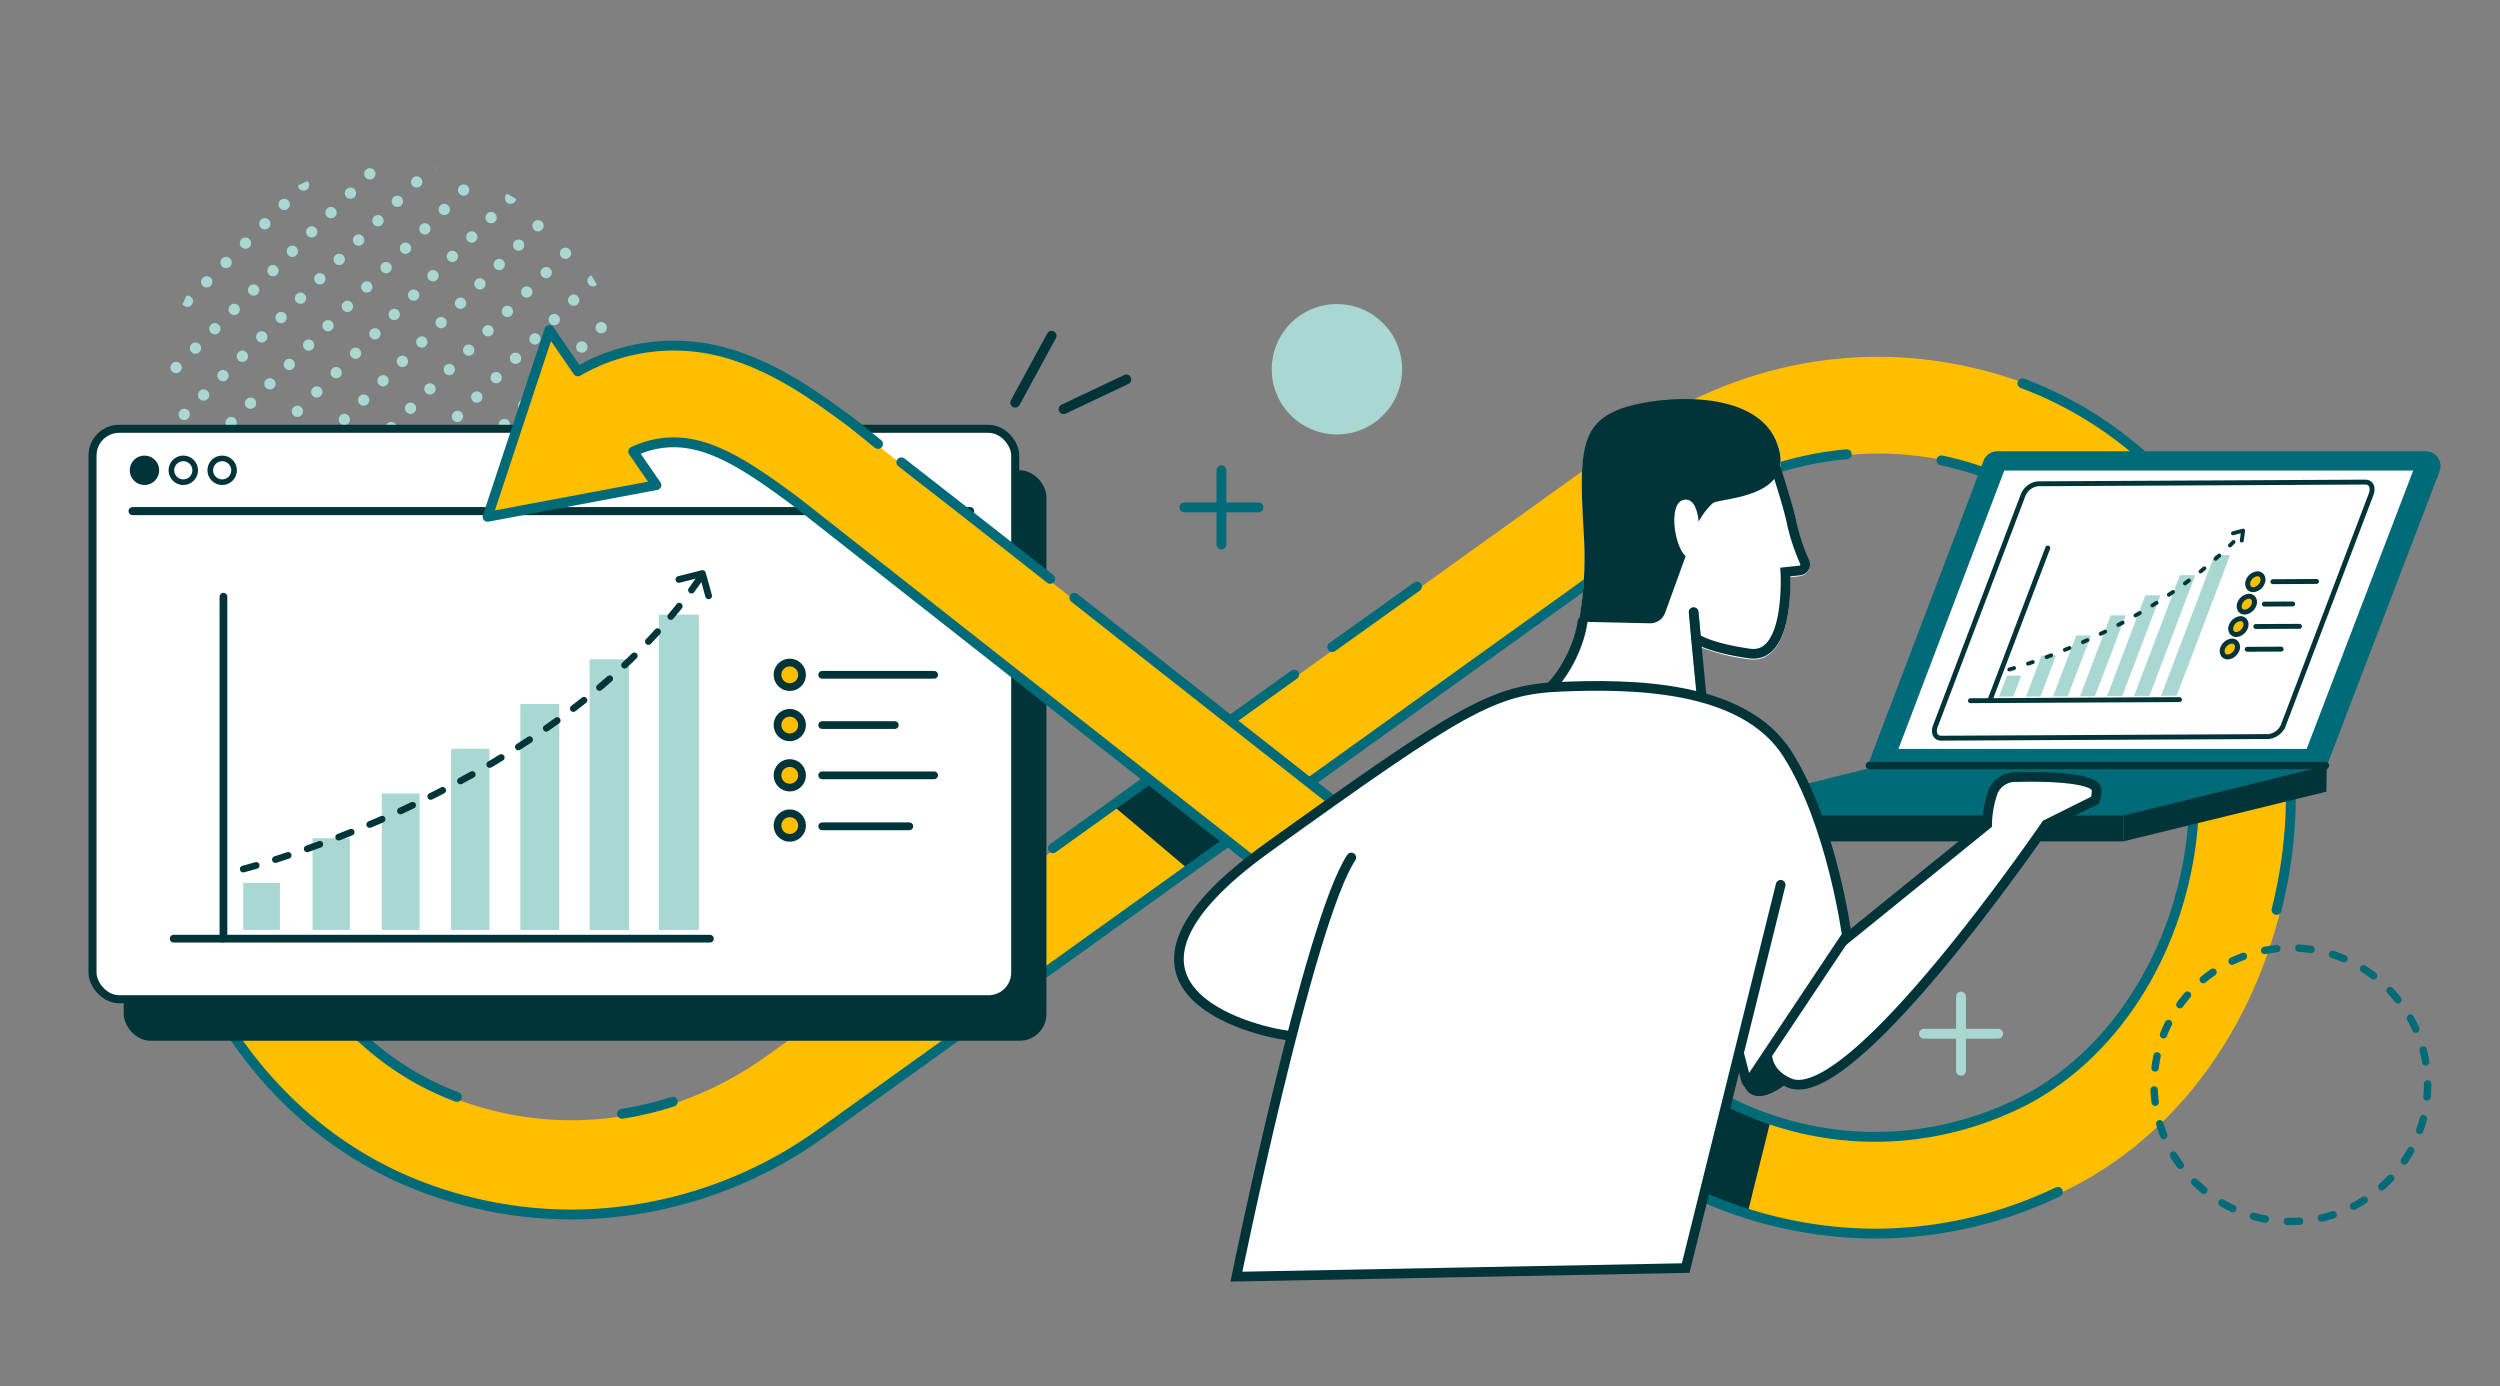 <svg xmlns="http://www.w3.org/2000/svg" xmlns:xlink="http://www.w3.org/1999/xlink" viewBox="0 0 413.41 229.2"><rect x="0" y="0" width="413.41" height="229.2" fill="#808080" stroke="none"/><defs><style>.cls-1,.cls-10,.cls-12,.cls-14,.cls-15,.cls-16,.cls-18,.cls-20,.cls-22,.cls-25,.cls-27,.cls-28,.cls-29,.cls-30,.cls-31,.cls-32,.cls-36,.cls-5,.cls-6,.cls-7,.cls-9{fill:none;}.cls-19,.cls-2{fill:#ffbf00;}.cls-13,.cls-3,.cls-35{fill:#003439;}.cls-4{clip-path:url(#clip-path);}.cls-32,.cls-5,.cls-6{stroke:#a9d8d2;}.cls-10,.cls-12,.cls-13,.cls-14,.cls-15,.cls-16,.cls-18,.cls-19,.cls-20,.cls-21,.cls-22,.cls-24,.cls-25,.cls-27,.cls-28,.cls-29,.cls-30,.cls-31,.cls-32,.cls-33,.cls-35,.cls-36,.cls-5,.cls-6,.cls-7,.cls-8,.cls-9{stroke-linecap:round;}.cls-11,.cls-12,.cls-13,.cls-14,.cls-19,.cls-20,.cls-24,.cls-26,.cls-30,.cls-33,.cls-35,.cls-36,.cls-5,.cls-6,.cls-8,.cls-9{stroke-miterlimit:10;}.cls-5,.cls-6{stroke-width:1.87px;}.cls-5{stroke-dasharray:0 4.53;}.cls-21,.cls-22,.cls-24,.cls-31,.cls-7,.cls-8,.cls-9{stroke:#006b78;}.cls-10,.cls-16,.cls-18,.cls-28,.cls-29,.cls-31,.cls-32,.cls-7{stroke-linejoin:bevel;}.cls-25,.cls-7{stroke-width:1.22px;}.cls-7{stroke-dasharray:2.03 3.65;}.cls-11,.cls-21,.cls-24,.cls-26,.cls-33,.cls-34,.cls-8{fill:#fff;}.cls-10,.cls-21,.cls-22,.cls-31,.cls-32,.cls-8,.cls-9{stroke-width:1.63px;}.cls-10,.cls-11,.cls-12,.cls-13,.cls-14,.cls-15,.cls-16,.cls-18,.cls-19,.cls-20,.cls-25,.cls-26,.cls-27,.cls-28,.cls-29,.cls-30,.cls-33,.cls-35,.cls-36{stroke:#003439;}.cls-11,.cls-12{stroke-width:1.33px;}.cls-13,.cls-14{stroke-width:0.93px;}.cls-15,.cls-21,.cls-22,.cls-25,.cls-27{stroke-linejoin:round;}.cls-15,.cls-18{stroke-width:1.11px;}.cls-16,.cls-19,.cls-20{stroke-width:1.28px;}.cls-17{fill:#a9d8d2;}.cls-18{stroke-dasharray:2.22 3.33;}.cls-23{fill:#006b78;}.cls-24{stroke-width:0.65px;}.cls-26,.cls-28,.cls-30{stroke-width:0.81px;}.cls-27,.cls-29{stroke-width:0.65px;}.cls-29{stroke-dasharray:0.81 2.44;}.cls-33,.cls-35,.cls-36{stroke-width:1.6px;}</style><clipPath id="clip-path"><circle class="cls-1" cx="65.22" cy="65.21" r="38.06"></circle></clipPath></defs><g id="Layer_25" data-name="Layer 25"><path class="cls-2" d="M216.56,129.85l-80.39,57.67a71.15,71.15,0,0,1-41.61,13.7A70.2,70.2,0,0,1,70,196.74c-16-6-29.14-18.38-37-34.93L47.44,155c6.05,12.77,16,22.29,28.13,26.8,17.23,6.43,35.93,3.79,51.29-7.23L190,129.26"></path><path class="cls-2" d="M310.69,204.09a71.39,71.39,0,0,1-42.62-14.39l-.18-.14-77.27-60.68,78.3-56.17c19.76-14.17,43.88-17.54,66.18-9.22,15.64,5.84,28.6,17.88,36.49,33.91a77.68,77.68,0,0,1,5.83,51.82c-.1.44-.21.89-.32,1.33-5.27,21.22-18.44,38.22-36.14,46.63A70.36,70.36,0,0,1,310.69,204.09Zm-33-27.16c16.85,12.44,37.94,14.62,56.44,5.83,13.17-6.26,23.46-19.74,27.51-36.06l.27-1.11c6.63-28.41-7.59-57.9-32.36-67.14-17.23-6.43-35.93-3.79-51.3,7.24l-61,43.77Z"></path><polygon class="cls-3" points="196.57 143.8 184 133.17 189.99 128.88 203.06 139.14 196.57 143.8"></polygon><g class="cls-4"><line class="cls-5" x1="60.83" y1="-16.43" x2="-20.83" y2="65.22"></line><line class="cls-5" x1="65.38" y1="-11.88" x2="-16.28" y2="69.77"></line><line class="cls-5" x1="69.93" y1="-7.33" x2="-11.73" y2="74.32"></line><line class="cls-5" x1="74.48" y1="-2.78" x2="-7.18" y2="78.87"></line><line class="cls-5" x1="79.03" y1="1.77" x2="-2.63" y2="83.42"></line><line class="cls-6" x1="86.78" y1="3.12" x2="86.78" y2="3.12"></line><line class="cls-5" x1="83.58" y1="6.32" x2="1.92" y2="87.97"></line><line class="cls-6" x1="0.32" y1="89.57" x2="0.32" y2="89.57"></line><line class="cls-6" x1="91.33" y1="7.67" x2="91.33" y2="7.67"></line><line class="cls-5" x1="88.13" y1="10.87" x2="6.47" y2="92.52"></line><line class="cls-6" x1="4.87" y1="94.12" x2="4.87" y2="94.12"></line><line class="cls-6" x1="95.88" y1="12.22" x2="95.88" y2="12.22"></line><line class="cls-5" x1="92.68" y1="15.42" x2="11.03" y2="97.07"></line><line class="cls-6" x1="9.42" y1="98.67" x2="9.42" y2="98.67"></line><line class="cls-6" x1="100.43" y1="16.77" x2="100.43" y2="16.77"></line><line class="cls-5" x1="97.23" y1="19.97" x2="15.58" y2="101.62"></line><line class="cls-6" x1="13.97" y1="103.22" x2="13.97" y2="103.22"></line><line class="cls-6" x1="104.98" y1="21.32" x2="104.98" y2="21.32"></line><line class="cls-5" x1="101.78" y1="24.52" x2="20.13" y2="106.17"></line><line class="cls-6" x1="18.52" y1="107.77" x2="18.52" y2="107.77"></line><line class="cls-6" x1="109.53" y1="25.87" x2="109.53" y2="25.87"></line><line class="cls-5" x1="106.33" y1="29.07" x2="24.68" y2="110.72"></line><line class="cls-6" x1="23.08" y1="112.32" x2="23.08" y2="112.32"></line><line class="cls-6" x1="114.08" y1="30.42" x2="114.08" y2="30.42"></line><line class="cls-5" x1="110.88" y1="33.62" x2="29.23" y2="115.27"></line><line class="cls-6" x1="27.63" y1="116.87" x2="27.63" y2="116.87"></line><line class="cls-6" x1="118.63" y1="34.97" x2="118.63" y2="34.97"></line><line class="cls-5" x1="115.43" y1="38.17" x2="33.78" y2="119.82"></line><line class="cls-6" x1="32.18" y1="121.42" x2="32.18" y2="121.42"></line><line class="cls-6" x1="123.18" y1="39.52" x2="123.18" y2="39.52"></line><line class="cls-5" x1="119.98" y1="42.72" x2="38.33" y2="124.37"></line><line class="cls-6" x1="36.73" y1="125.98" x2="36.73" y2="125.98"></line><line class="cls-6" x1="127.73" y1="44.07" x2="127.73" y2="44.07"></line><line class="cls-5" x1="124.53" y1="47.27" x2="42.88" y2="128.92"></line><line class="cls-6" x1="41.28" y1="130.53" x2="41.28" y2="130.53"></line><line class="cls-6" x1="132.28" y1="48.62" x2="132.28" y2="48.62"></line><line class="cls-5" x1="129.08" y1="51.82" x2="47.43" y2="133.47"></line><line class="cls-6" x1="45.83" y1="135.08" x2="45.83" y2="135.08"></line><line class="cls-6" x1="136.83" y1="53.17" x2="136.83" y2="53.17"></line><line class="cls-5" x1="133.63" y1="56.37" x2="51.98" y2="138.03"></line><line class="cls-6" x1="50.38" y1="139.63" x2="50.38" y2="139.63"></line><line class="cls-6" x1="141.38" y1="57.72" x2="141.38" y2="57.72"></line><line class="cls-5" x1="138.18" y1="60.92" x2="56.53" y2="142.58"></line><line class="cls-6" x1="54.93" y1="144.18" x2="54.93" y2="144.18"></line><line class="cls-6" x1="145.94" y1="62.27" x2="145.94" y2="62.27"></line><line class="cls-5" x1="142.73" y1="65.47" x2="61.08" y2="147.13"></line><line class="cls-6" x1="59.48" y1="148.73" x2="59.48" y2="148.73"></line><line class="cls-6" x1="150.49" y1="66.82" x2="150.49" y2="66.82"></line><line class="cls-5" x1="147.28" y1="70.02" x2="65.63" y2="151.68"></line><line class="cls-6" x1="64.03" y1="153.28" x2="64.03" y2="153.28"></line></g><polygon class="cls-3" points="292.43 186.74 288.96 200.7 280.5 197.42 284.47 181.15 292.83 185.14 292.43 186.74"></polygon><circle class="cls-7" cx="378.82" cy="179.37" r="22.62"></circle><polyline class="cls-8" points="174.12 140.26 177.41 137.9 189.99 128.88"></polyline><path class="cls-8" d="M102.86,184.18a53.7,53.7,0,0,0,8.39-2"></path><path class="cls-9" d="M216.56,129.46l-80.39,57.67a71.16,71.16,0,0,1-41.61,13.71A70,70,0,0,1,70,196.35c-16-6-29.14-18.37-37-34.93l14.43-6.83c6.05,12.77,16,22.29,28.13,26.8"></path><path class="cls-9" d="M220.31,107l14-10m106,100.09A70.33,70.33,0,0,1,310.05,204a71.37,71.37,0,0,1-42.62-14.39l-.18-.14L190,128.79l24-17.23M334.45,63.4c15.65,5.83,28.61,17.88,36.5,33.91a77.67,77.67,0,0,1,5.83,51.82c-.1.44-.21.88-.32,1.33M246.05,88.57m59.34-13.46a55.86,55.86,0,0,0-27.81,10.48l-61,43.78L277,176.84c16.85,12.44,37.94,14.61,56.44,5.82,13.17-6.25,23.45-19.73,27.5-36q.15-.56.27-1.11c6.63-28.41-7.58-57.9-32.36-67.14a55.39,55.39,0,0,0-7.8-2.28"></path><polygon points="108.53 80.22 80.61 85.46 90.83 54.59 108.53 80.22"></polygon><rect class="cls-3" x="20.46" y="77.77" width="152.58" height="94.33" rx="4.41"></rect><line class="cls-10" x1="173.89" y1="55.53" x2="167.88" y2="66.58"></line><line class="cls-10" x1="175.88" y1="67.66" x2="186.25" y2="62.75"></line><rect class="cls-11" x="15.3" y="70.91" width="152.58" height="94.33" rx="4.41"></rect><line class="cls-12" x1="21.92" y1="84.52" x2="160.43" y2="84.52"></line><circle class="cls-13" cx="23.89" cy="77.77" r="1.97"></circle><circle class="cls-14" cx="30.31" cy="77.77" r="1.97"></circle><circle class="cls-14" cx="36.74" cy="77.77" r="1.97"></circle><polyline class="cls-15" points="112.26 95.82 116.16 94.84 117.18 98.53"></polyline><line class="cls-16" x1="28.72" y1="155.22" x2="117.4" y2="155.22"></line><line class="cls-16" x1="36.95" y1="155.22" x2="36.95" y2="98.67"></line><rect class="cls-17" x="108.96" y="101.63" width="6.61" height="52.15"></rect><rect class="cls-17" x="97.5" y="109.03" width="6.52" height="44.76"></rect><rect class="cls-17" x="86.05" y="116.42" width="6.43" height="37.36"></rect><rect class="cls-17" x="74.59" y="123.82" width="6.34" height="29.96"></rect><rect class="cls-17" x="63.14" y="131.21" width="6.25" height="22.57"></rect><rect class="cls-17" x="51.68" y="138.61" width="6.16" height="15.17"></rect><rect class="cls-17" x="40.22" y="146" width="6.07" height="7.78"></rect><path class="cls-18" d="M40.22,143.71s51.31-13,75.35-47.84"></path><circle class="cls-19" cx="130.6" cy="111.59" r="2.03"></circle><circle class="cls-19" cx="130.6" cy="119.9" r="2.03"></circle><circle class="cls-19" cx="130.6" cy="128.21" r="2.03"></circle><circle class="cls-19" cx="130.6" cy="136.52" r="2.03"></circle><line class="cls-20" x1="135.96" y1="111.59" x2="154.47" y2="111.59"></line><line class="cls-20" x1="135.96" y1="119.9" x2="147.97" y2="119.9"></line><line class="cls-20" x1="135.96" y1="128.21" x2="154.47" y2="128.21"></line><line class="cls-20" x1="135.96" y1="136.64" x2="150.37" y2="136.64"></line><path class="cls-2" d="M211.31,146,131.05,82.91l-.16-.12c-10.14-7.52-17.68-12.24-26.66-8.12l3.83,5.55L80.15,85.46,90.36,54.59l4.72,6.82a31.69,31.69,0,0,1,26.29-2.49c7.49,2.49,13.88,7.23,19,11l.44.33L220.59,133"></path><polyline class="cls-21" points="177.66 98.86 185.81 105.28 189.77 108.39 192.47 110.52 221.08 133.01"></polyline><polyline class="cls-21" points="149.05 76.45 160.04 85.02 164.53 88.54 166.44 90.04 173.66 95.72"></polyline><path class="cls-22" d="M211.79,146,131.54,82.91l-.17-.12c-10.13-7.52-17.67-12.24-26.66-8.12l3.83,5.55L80.63,85.46,90.85,54.59l4.71,6.82a31.69,31.69,0,0,1,26.29-2.49c7.49,2.49,13.89,7.23,19,11l4.34,3.49"></path><path class="cls-23" d="M401.1,74.62A2.45,2.45,0,0,1,403.39,78l-2.48,6.48-16.14,42.16H308.83L325,84.14l3-7.94a2.47,2.47,0,0,1,2.3-1.58Z"></path><polygon class="cls-24" points="399.53 77.49 396.16 86.3 381.66 124.17 313.46 124.17 327.96 86.04 331.21 77.49 399.53 77.49"></polygon><path class="cls-23" d="M351.7,135H277.85a.08.08,0,0,1,0-.16l31.8-7.94h75.05s0,0,0,0l-33,8.09Z"></path><rect class="cls-3" x="277.77" y="134.86" width="73.36" height="4.27"></rect><polygon class="cls-3" points="384.7 130.91 351.13 139.13 351.13 134.86 384.77 126.59 384.7 130.91"></polygon><line class="cls-25" x1="384.54" y1="126.59" x2="309.13" y2="126.59"></line><path class="cls-26" d="M375.14,121.8l-54.13.27c-.94,0-1.36-.86-1-1.92l14.52-38.22A3,3,0,0,1,337,80l54.13-.28c.94,0,1.36.86,1,1.93l-14.52,38.21A3,3,0,0,1,375.14,121.8Z"></path><polyline class="cls-27" points="369.25 88.19 370.93 87.74 370.71 89.39"></polyline><line class="cls-28" x1="325.84" y1="115.87" x2="360.41" y2="115.69"></line><line class="cls-28" x1="329.04" y1="115.85" x2="338.63" y2="90.62"></line><polygon class="cls-17" points="359.94 115.05 357.36 115.07 366.2 91.8 368.78 91.79 359.94 115.05"></polygon><polygon class="cls-17" points="355.44 115.08 352.89 115.09 360.48 95.12 363.02 95.11 355.44 115.08"></polygon><polygon class="cls-17" points="350.94 115.1 348.43 115.11 354.76 98.44 357.27 98.43 350.94 115.1"></polygon><polygon class="cls-17" points="346.43 115.12 343.96 115.14 349.04 101.77 351.51 101.75 346.43 115.12"></polygon><polygon class="cls-17" points="341.93 115.15 339.5 115.16 343.32 105.09 345.76 105.08 341.93 115.15"></polygon><polygon class="cls-17" points="337.43 115.17 335.03 115.18 337.6 108.41 340 108.4 337.43 115.17"></polygon><polygon class="cls-17" points="332.93 115.19 330.56 115.2 331.88 111.73 334.25 111.72 332.93 115.19"></polygon><path class="cls-29" d="M332.27,110.71s22.21-5.91,37.48-21.49"></path><path class="cls-2" d="M372.6,97.51a.92.92,0,0,1-.76-.38,1.14,1.14,0,0,1-.06-1.07,1.79,1.79,0,0,1,1.51-1.18.89.89,0,0,1,.76.38,1.16,1.16,0,0,1,.07,1.08,1.76,1.76,0,0,1-1.51,1.17Z"></path><path class="cls-3" d="M373.3,95.29c.43,0,.63.41.44.9a1.41,1.41,0,0,1-1.14.92h0c-.43,0-.63-.41-.44-.91a1.4,1.4,0,0,1,1.13-.91h0m0-.81h0a2.19,2.19,0,0,0-1.89,1.43,1.58,1.58,0,0,0,.11,1.46,1.3,1.3,0,0,0,1.09.55,2.19,2.19,0,0,0,1.9-1.44,1.56,1.56,0,0,0-.11-1.45,1.3,1.3,0,0,0-1.09-.55Z"></path><path class="cls-2" d="M371.19,101.22a.89.89,0,0,1-.75-.38,1.11,1.11,0,0,1-.07-1.07,1.79,1.79,0,0,1,1.51-1.18.89.89,0,0,1,.76.38,1.16,1.16,0,0,1,.07,1.08,1.77,1.77,0,0,1-1.51,1.17h0Z"></path><path class="cls-3" d="M371.89,99c.43,0,.63.4.44.9a1.4,1.4,0,0,1-1.13.91h0c-.43,0-.63-.4-.44-.9a1.4,1.4,0,0,1,1.13-.91h0m0-.81h0A2.2,2.2,0,0,0,370,99.62a1.56,1.56,0,0,0,.11,1.45,1.28,1.28,0,0,0,1.09.56,2.21,2.21,0,0,0,1.9-1.44,1.56,1.56,0,0,0-.11-1.45,1.3,1.3,0,0,0-1.09-.55Z"></path><path class="cls-2" d="M369.78,104.93a.89.89,0,0,1-.75-.38,1.16,1.16,0,0,1-.07-1.08,1.77,1.77,0,0,1,1.51-1.17.89.89,0,0,1,.76.38,1.13,1.13,0,0,1,.07,1.08,1.77,1.77,0,0,1-1.51,1.17Z"></path><path class="cls-3" d="M370.48,102.71c.43,0,.63.4.44.9a1.4,1.4,0,0,1-1.13.91h0c-.43,0-.63-.4-.44-.9a1.4,1.4,0,0,1,1.14-.91h0m0-.82h0a2.23,2.23,0,0,0-1.89,1.44,1.56,1.56,0,0,0,.11,1.45,1.32,1.32,0,0,0,1.09.56,2.2,2.2,0,0,0,1.9-1.44,1.56,1.56,0,0,0-.11-1.45,1.31,1.31,0,0,0-1.09-.56Z"></path><path class="cls-2" d="M368.37,108.64a.89.89,0,0,1-.75-.38,1.16,1.16,0,0,1-.07-1.08,1.77,1.77,0,0,1,1.51-1.17.93.93,0,0,1,.77.38,1.16,1.16,0,0,1,.07,1.07,1.81,1.81,0,0,1-1.52,1.18h0Z"></path><path class="cls-3" d="M369.07,106.42c.44,0,.63.4.44.9a1.38,1.38,0,0,1-1.13.91h0c-.43,0-.63-.4-.44-.9a1.4,1.4,0,0,1,1.14-.91h0m0-.82h0a2.21,2.21,0,0,0-1.89,1.44,1.56,1.56,0,0,0,.11,1.45,1.32,1.32,0,0,0,1.09.56,2.24,2.24,0,0,0,1.91-1.44,1.56,1.56,0,0,0-.12-1.45,1.28,1.28,0,0,0-1.09-.56Z"></path><line class="cls-30" x1="375.85" y1="96.19" x2="383.07" y2="96.15"></line><line class="cls-30" x1="374.44" y1="99.9" x2="379.13" y2="99.87"></line><line class="cls-30" x1="373.03" y1="103.6" x2="380.25" y2="103.57"></line><line class="cls-30" x1="371.6" y1="107.37" x2="377.22" y2="107.34"></line><circle class="cls-17" cx="221.08" cy="61.06" r="10.78"></circle><line class="cls-31" x1="201.98" y1="77.77" x2="201.98" y2="90.04"></line><line class="cls-31" x1="208.11" y1="83.91" x2="195.84" y2="83.91"></line><line class="cls-32" x1="324.28" y1="164.8" x2="324.28" y2="177.07"></line><line class="cls-32" x1="330.42" y1="170.94" x2="318.15" y2="170.94"></line><path class="cls-3" d="M296.81,178s-7.29,7.21-8.85.18c-1.49-6.76,9.07-1.73,9.07-1.73Z"></path><path class="cls-33" d="M328.6,136.34l-28.72,23.27s-14.24,14.95-4,19.46,42.49-42.73,42.49-42.73l7.82-3.89s.47.19.51-1.78c0-2.65-13.2-2.16-13.2-2.16a4,4,0,0,0-3.87,2.28A17,17,0,0,0,328.6,136.34Z"></path><ellipse class="cls-34" cx="280.22" cy="86.01" rx="4.83" ry="7.39"></ellipse><path class="cls-34" d="M299,94.39a1.82,1.82,0,0,1-1.39.89l-1.59.18c.06,2.38,0,9.6-3.08,12.41a4.28,4.28,0,0,1-3,1.2,5,5,0,0,1-.76-.06,32.87,32.87,0,0,1-7.76-1.9,1.64,1.64,0,0,1,0-.22c-.05-.57-.1-1.11-.16-1.63-.21-2.3-.37-4-.37-4a.8.8,0,1,0-1.59.15s.23,2.5.52,5.61.54,5.51.73,7.39c-7.29-1.79-15.51-1.82-22.31-1.54a22.68,22.68,0,0,0,4.27-9.83.22.22,0,0,0,0-.08.81.81,0,0,0-.69-.83.78.78,0,0,0-.61.17,60.17,60.17,0,0,0,.72-13.78c-.71-12.82-.83-18,5.69-20.65,5.45-2.19,22.38-4,26.17,5.3a7.12,7.12,0,0,1,.61,4.06c-.21-.67-.39-1.2-.52-1.55l.52,1.58.67,2.06.25.78c.73,2.36,1.49,5,1.76,6.45a32.69,32.69,0,0,0,2.06,6.16A1.85,1.85,0,0,1,299,94.39Z"></path><path class="cls-34" d="M294.38,77.26c.2.6.43,1.32.67,2.09l-.67-2.06Z"></path><path class="cls-3" d="M261.08,102.81a60,60,0,0,0,.82-14.41c-.71-12.82-.82-18,5.7-20.65,5.44-2.19,22.37-4,26.16,5.3s-9.12,9.25-10.5,10.13a11.85,11.85,0,0,0-2.37,3.08s-.24-4.27-2.61-3.56-1.43,7.6.47,9.26l-3.4,9.37a2.62,2.62,0,0,1-2.54,1.74Z"></path><path class="cls-35" d="M280.06,101.22s.22,2.5.52,5.6c.44,4.67,1,10.7,1.26,11.66"></path><path class="cls-36" d="M254.6,114.75c2.32-.54,6.36-6.61,7.08-11.94"></path><path class="cls-36" d="M293,75.4s2.76,8.19,3.3,11.17a34.91,34.91,0,0,0,2.11,6.34,1,1,0,0,1-.84,1.43l-2.34.25s.89,14.46-5.92,13.48-8.81-2.49-8.81-2.49"></path><path class="cls-33" d="M213,171.24c-5.94-.72-35.4-8.06-3.35-31.09S247,114,258.14,113.56s30.11-.48,37.46,11.15,9.79,29.94,9.79,29.94l-15.45,23.17c-.4.6-1,1.62-1.18.92l-3.12-12-.72-16.38Z"></path><path class="cls-33" d="M294.46,146.31l-15.71,63.38-33.38.64-40.91.78s12-58.81,19-69.31"></path></g></svg>